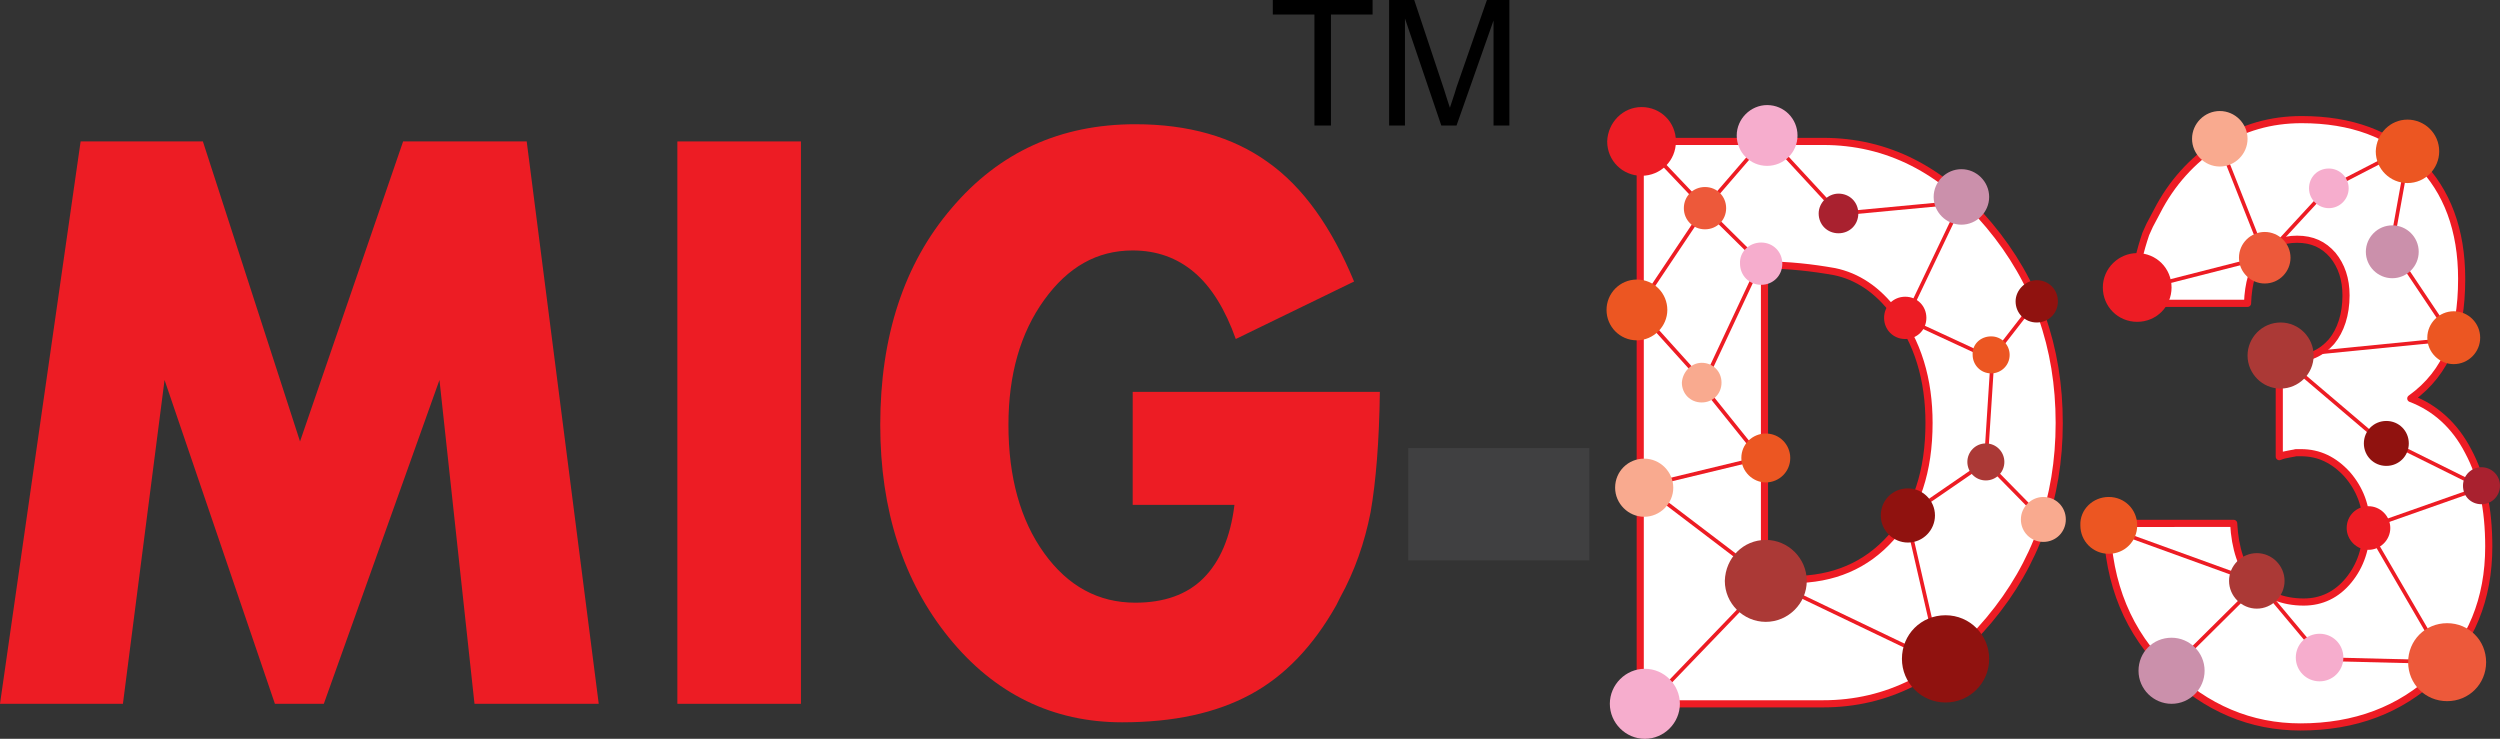 <svg xmlns="http://www.w3.org/2000/svg" xmlns:xlink="http://www.w3.org/1999/xlink" id="Layer_1" x="0px" y="0px" viewBox="0 0 378.3 111.8" style="enable-background:new 0 0 378.3 111.8;" xml:space="preserve"><rect x="0" y="0" width="378.3" height="111.8" fill="#333333" stroke="none"/><style type="text/css">	.st0{fill:#ED1C24;}	.st1{fill:#404041;}	.st2{fill:#FFFFFF;}	.st3{fill:none;stroke:#ED1C24;stroke-width:1.08;stroke-linecap:round;stroke-linejoin:round;stroke-miterlimit:22.926;}	.st4{fill:none;stroke:#ED1C24;stroke-width:0.567;stroke-miterlimit:22.926;}	.st5{fill:none;stroke:#ED1C24;stroke-width:0.569;stroke-miterlimit:22.926;}	.st6{fill-rule:evenodd;clip-rule:evenodd;fill:#ED1C24;}	.st7{fill-rule:evenodd;clip-rule:evenodd;fill:#ED593A;}	.st8{fill-rule:evenodd;clip-rule:evenodd;fill:#EC5622;}	.st9{fill-rule:evenodd;clip-rule:evenodd;fill:#F6ADCD;}	.st10{fill-rule:evenodd;clip-rule:evenodd;fill:#A9212F;}	.st11{fill-rule:evenodd;clip-rule:evenodd;fill:#CB90AB;}	.st12{fill-rule:evenodd;clip-rule:evenodd;fill:#90120F;}	.st13{fill-rule:evenodd;clip-rule:evenodd;fill:#AB3936;}	.st14{fill-rule:evenodd;clip-rule:evenodd;fill:#F9AA8F;}</style><g>	<polygon class="st0" points="0,106.5 12.2,21.4 30.7,21.4 45.4,66.8 61,21.4 79.7,21.4 90.6,106.5 71.8,106.5 66.5,57.5 49,106.5   41.6,106.5 24.9,57.5 18.6,106.5  "></polygon>	<rect x="102.5" y="21.4" class="st0" width="18.7" height="85.1"></rect>	<path class="st0" d="M171.6,59.3h37.2c-0.1,7.6-0.6,13.6-1.4,18.2c-0.9,4.6-2.4,8.9-4.6,12.9c-0.1,0.2-0.2,0.4-0.3,0.6  c-0.1,0.2-0.2,0.4-0.3,0.6c-3.5,6.2-7.8,10.7-13,13.5c-5.2,2.8-11.6,4.2-19.4,4.2c-10.5,0-19.3-4.3-26.2-12.8  c-6.9-8.5-10.4-19.3-10.4-32.2c0-13.4,3.6-24.4,10.8-32.8c7.2-8.5,16.5-12.7,27.8-12.7c8,0,14.7,1.9,20,5.7  c5.4,3.8,9.7,9.9,13.1,18.1l-17.9,8.7c-1.6-4.5-3.7-7.9-6.3-10.1c-2.6-2.2-5.7-3.3-9.3-3.3c-5.4,0-9.8,2.5-13.4,7.5  c-3.6,5-5.4,11.3-5.4,18.9c0,7.9,1.8,14.4,5.4,19.4c3.6,5,8.2,7.5,13.8,7.5c4.3,0,7.8-1.2,10.3-3.7c2.5-2.5,4.1-6.2,4.7-11.1h-15.4  V59.3z"></path>	<rect x="213.1" y="67.8" class="st1" width="27.4" height="17"></rect>	<path class="st2" d="M267,87.7h4.3c6.1,0,11.1-2.1,14.9-6.4c3.8-4.3,5.7-10,5.7-17.3c0-3.2-0.4-6.3-1.3-9.2  c-0.9-2.9-2.2-5.4-3.9-7.5c-2.6-3.5-5.7-5.5-9.1-6.2c-3.4-0.6-6.9-1-10.6-1V87.7z M248.2,106.5V21.4h27.7c9.6,0,18,4.2,25.1,12.7  c7.1,8.5,10.6,18.4,10.6,29.9c0,11.4-3.5,21.3-10.6,29.8c-7.1,8.5-15.5,12.7-25.1,12.7H248.2z"></path>	<path class="st3" d="M267,87.7h4.3c6.1,0,11.1-2.1,14.9-6.4c3.8-4.3,5.7-10,5.7-17.3c0-3.2-0.4-6.3-1.3-9.2  c-0.9-2.9-2.2-5.4-3.9-7.5c-2.6-3.5-5.7-5.5-9.1-6.2c-3.4-0.6-6.9-1-10.6-1V87.7z M248.2,106.5V21.4h27.7c9.6,0,18,4.2,25.1,12.7  c7.1,8.5,10.6,18.4,10.6,29.9c0,11.4-3.5,21.3-10.6,29.8c-7.1,8.5-15.5,12.7-25.1,12.7H248.2z"></path>	<line class="st4" x1="258" y1="31.5" x2="266.5" y2="39.9"></line>	<line class="st4" x1="258" y1="31.5" x2="267.4" y2="20.6"></line>	<line class="st4" x1="277.2" y1="31.2" x2="267.4" y2="20.6"></line>	<line class="st4" x1="279.8" y1="32.2" x2="296.8" y2="30.6"></line>	<line class="st4" x1="289.4" y1="46.1" x2="296.8" y2="30.6"></line>	<line class="st4" x1="290.4" y1="49.2" x2="301.2" y2="54.2"></line>	<line class="st4" x1="300.5" y1="69.9" x2="301.5" y2="54.4"></line>	<line class="st4" x1="300.5" y1="69.9" x2="287.7" y2="78.7"></line>	<line class="st4" x1="293.4" y1="99.4" x2="288.2" y2="76.8"></line>	<line class="st4" x1="293.6" y1="100.3" x2="267.5" y2="87.8"></line>	<line class="st4" x1="247.4" y1="108.7" x2="267.5" y2="87.8"></line>	<line class="st4" x1="249.1" y1="73.8" x2="267.5" y2="87.8"></line>	<line class="st4" x1="249" y1="73.5" x2="266.4" y2="69.3"></line>	<line class="st4" x1="257.8" y1="58.6" x2="266.4" y2="69.3"></line>	<line class="st4" x1="257.2" y1="57.2" x2="248.1" y2="47.1"></line>	<line class="st4" x1="258.1" y1="57.4" x2="266.3" y2="39.9"></line>	<line class="st4" x1="300.5" y1="69.9" x2="311.4" y2="81"></line>	<line class="st4" x1="308.8" y1="44.6" x2="301.5" y2="54"></line>	<line class="st5" x1="248.4" y1="21.4" x2="258" y2="31.5"></line>	<line class="st4" x1="247.7" y1="46.9" x2="258" y2="31.5"></line>	<path class="st2" d="M344.9,69.1V54.2c0.3,0,0.5,0,0.7,0c0.2,0,0.4,0,0.6,0c0.2,0.1,0.3,0.1,0.4,0.1c0.1,0,0.2,0,0.3,0  c2.5,0,4.4-0.9,5.9-2.6c1.4-1.7,2.2-4.1,2.2-7c0-2.5-0.7-4.5-2-6.1c-1.4-1.6-3.1-2.4-5.4-2.4c-2.3,0-4.1,0.8-5.4,2.6  c-1.3,1.7-2,4.1-2.1,7.1h-17.5c0-0.3,0-0.5,0.1-0.8c0-0.3,0.1-0.5,0.1-0.6c0.3-2,0.5-3.8,0.8-5.2c0.3-1.4,0.7-2.7,1.1-3.9  c0.3-0.6,0.5-1.2,0.8-1.7c0.3-0.6,0.6-1.1,0.9-1.7c2.2-4.3,5.3-7.7,9.1-10.2c3.9-2.5,8.1-3.7,12.8-3.7c7.5,0,13.4,2.2,17.7,6.5  c4.3,4.3,6.5,10.2,6.5,17.6c0,4.3-0.6,7.8-1.8,10.7c-1.2,2.9-3.1,5.4-5.9,7.4c3.7,1.4,6.7,4.1,8.7,8c2.1,3.9,3.1,8.7,3.1,14.4  c0,8-2.7,14.5-8,19.6c-5.4,5.1-12.2,7.7-20.5,7.7c-7.5,0-14.2-2.8-20.1-8.5c-5.9-5.7-9-13.1-9.2-22.3H338c0.2,3.8,1.2,6.8,3,8.8  c1.8,2,4.4,3.1,7.6,3.1c2.7,0,5-1.1,6.8-3.3c1.8-2.2,2.7-4.9,2.7-8.1c0-3.1-1-5.7-2.9-7.9c-2-2.2-4.3-3.3-7-3.3c-0.2,0-0.3,0-0.4,0  c-0.1,0-0.3,0-0.4,0c-0.3,0.1-0.6,0.1-1,0.2C345.8,68.8,345.4,68.9,344.9,69.1z"></path>	<path class="st3" d="M344.9,69.1V54.2c0.3,0,0.5,0,0.7,0c0.2,0,0.4,0,0.6,0c0.2,0.1,0.3,0.1,0.4,0.1c0.1,0,0.2,0,0.3,0  c2.5,0,4.4-0.9,5.9-2.6c1.4-1.7,2.2-4.1,2.2-7c0-2.5-0.7-4.5-2-6.1c-1.4-1.6-3.1-2.4-5.4-2.4c-2.3,0-4.1,0.8-5.4,2.6  c-1.3,1.7-2,4.1-2.1,7.1h-17.5c0-0.3,0-0.5,0.1-0.8c0-0.3,0.1-0.5,0.1-0.6c0.3-2,0.5-3.8,0.8-5.2c0.3-1.4,0.7-2.7,1.1-3.9  c0.3-0.6,0.5-1.2,0.8-1.7c0.3-0.6,0.6-1.1,0.9-1.7c2.2-4.3,5.3-7.7,9.1-10.2c3.9-2.5,8.1-3.7,12.8-3.7c7.5,0,13.4,2.2,17.7,6.5  c4.3,4.3,6.5,10.2,6.5,17.6c0,4.3-0.6,7.8-1.8,10.7c-1.2,2.9-3.1,5.4-5.9,7.4c3.7,1.4,6.7,4.1,8.7,8c2.1,3.9,3.1,8.7,3.1,14.4  c0,8-2.7,14.5-8,19.6c-5.4,5.1-12.2,7.7-20.5,7.7c-7.5,0-14.2-2.8-20.1-8.5c-5.9-5.7-9-13.1-9.2-22.3H338c0.2,3.8,1.2,6.8,3,8.8  c1.8,2,4.4,3.1,7.6,3.1c2.7,0,5-1.1,6.8-3.3c1.8-2.2,2.7-4.9,2.7-8.1c0-3.1-1-5.7-2.9-7.9c-2-2.2-4.3-3.3-7-3.3c-0.2,0-0.3,0-0.4,0  c-0.1,0-0.3,0-0.4,0c-0.3,0.1-0.6,0.1-1,0.2C345.8,68.8,345.4,68.9,344.9,69.1z"></path>	<line class="st4" x1="323.1" y1="43.9" x2="342.7" y2="38.9"></line>	<line class="st4" x1="335.3" y1="20.2" x2="342.7" y2="38.9"></line>	<line class="st4" x1="352.2" y1="28.6" x2="342.7" y2="38.9"></line>	<line class="st4" x1="352.2" y1="28.6" x2="364.6" y2="22.2"></line>	<line class="st4" x1="362" y1="36.6" x2="364.6" y2="22.2"></line>	<line class="st4" x1="363.1" y1="39.2" x2="371.2" y2="51.3"></line>	<line class="st4" x1="345.1" y1="53.9" x2="371.4" y2="51.3"></line>	<line class="st4" x1="345.1" y1="53.9" x2="360.5" y2="67"></line>	<line class="st4" x1="375.2" y1="73.6" x2="361.7" y2="66.9"></line>	<line class="st4" x1="375.4" y1="73.8" x2="361.2" y2="78.8"></line>	<line class="st4" x1="370" y1="100.2" x2="359.7" y2="82.5"></line>	<line class="st4" x1="370" y1="100.2" x2="349.6" y2="99.7"></line>	<line class="st4" x1="341.8" y1="88.2" x2="352.1" y2="100.5"></line>	<line class="st4" x1="341.8" y1="88.2" x2="330.4" y2="99.5"></line>	<line class="st4" x1="341.8" y1="88.2" x2="321.1" y2="80.7"></line>	<path d="M210.2,19V0h3.8l4.5,13.5c0.4,1.3,0.7,2.2,0.9,2.8c0.2-0.7,0.6-1.7,1-3.1L225,0h3.4v19h-2.4V3.1L220.4,19h-2.3l-5.5-16.2  V19H210.2z M198.9,19V2.2h-6.3V0h15.1v2.2h-6.3V19H198.9z"></path>	<path class="st6" d="M248.4,16.2c2.9,0,5.2,2.3,5.2,5.2c0,2.9-2.3,5.2-5.2,5.2c-2.9,0-5.2-2.3-5.2-5.2  C243.3,18.5,245.6,16.2,248.4,16.2"></path>	<path class="st7" d="M258,28.3c1.8,0,3.2,1.4,3.2,3.2s-1.4,3.2-3.2,3.2c-1.8,0-3.2-1.4-3.2-3.2S256.2,28.3,258,28.3"></path>	<path class="st8" d="M247.7,42.3c2.6,0,4.6,2.1,4.6,4.6s-2.1,4.6-4.6,4.6c-2.6,0-4.6-2.1-4.6-4.6S245.1,42.3,247.7,42.3"></path>	<path class="st9" d="M266.5,36.7c1.8,0,3.2,1.4,3.2,3.2c0,1.8-1.4,3.2-3.2,3.2c-1.8,0-3.2-1.4-3.2-3.2  C263.2,38.1,264.7,36.7,266.5,36.7"></path>	<path class="st9" d="M267.4,15.9c2.6,0,4.6,2.1,4.6,4.6c0,2.6-2.1,4.6-4.6,4.6c-2.6,0-4.6-2.1-4.6-4.6  C262.8,18,264.9,15.9,267.4,15.9"></path>	<path class="st10" d="M278.2,29.3c1.7,0,3,1.3,3,3c0,1.7-1.3,3-3,3s-3-1.3-3-3C275.2,30.7,276.6,29.3,278.2,29.3"></path>	<path class="st11" d="M296.8,25.6c2.3,0,4.2,1.9,4.2,4.2c0,2.3-1.9,4.2-4.2,4.2c-2.3,0-4.2-1.9-4.2-4.2  C292.6,27.5,294.5,25.6,296.8,25.6"></path>	<path class="st6" d="M288.3,44.9c1.8,0,3.2,1.4,3.2,3.2c0,1.8-1.4,3.2-3.2,3.2c-1.8,0-3.2-1.4-3.2-3.2  C285.1,46.3,286.5,44.9,288.3,44.9"></path>	<path class="st8" d="M301.3,50.9c1.6,0,2.8,1.3,2.8,2.8c0,1.6-1.3,2.8-2.8,2.8c-1.6,0-2.8-1.3-2.8-2.8  C298.4,52.1,299.7,50.9,301.3,50.9"></path>	<path class="st12" d="M308.2,42.4c1.8,0,3.2,1.4,3.2,3.2c0,1.8-1.4,3.2-3.2,3.2c-1.8,0-3.2-1.4-3.2-3.2  C305,43.9,306.5,42.4,308.2,42.4"></path>	<path class="st13" d="M300.5,67.1c1.6,0,2.8,1.3,2.8,2.8c0,1.6-1.3,2.8-2.8,2.8c-1.6,0-2.8-1.3-2.8-2.8  C297.7,68.4,298.9,67.1,300.5,67.1"></path>	<path class="st12" d="M288.7,73.9c2.2,0,4.1,1.8,4.1,4.1c0,2.2-1.8,4.1-4.1,4.1c-2.2,0-4.1-1.8-4.1-4.1  C284.6,75.7,286.4,73.9,288.7,73.9"></path>	<path class="st14" d="M309.2,75.2c1.9,0,3.4,1.5,3.4,3.4c0,1.9-1.5,3.4-3.4,3.4c-1.9,0-3.4-1.5-3.4-3.4  C305.8,76.7,307.4,75.2,309.2,75.2"></path>	<path class="st12" d="M294.4,93.1c3.7,0,6.6,3,6.6,6.6c0,3.7-3,6.6-6.6,6.6c-3.7,0-6.6-3-6.6-6.6C287.8,96,290.7,93.1,294.4,93.1"></path>	<path class="st13" d="M267.2,81.7c3.4,0,6.2,2.8,6.2,6.2c0,3.4-2.8,6.2-6.2,6.2c-3.4,0-6.2-2.8-6.2-6.2  C261.1,84.4,263.8,81.7,267.2,81.7"></path>	<path class="st9" d="M248.9,101.2c2.9,0,5.3,2.4,5.3,5.3s-2.4,5.3-5.3,5.3s-5.3-2.4-5.3-5.3S246,101.2,248.9,101.2"></path>	<path class="st14" d="M248.8,69.4c2.4,0,4.4,2,4.4,4.4c0,2.4-2,4.4-4.4,4.4c-2.4,0-4.4-2-4.4-4.4C244.4,71.3,246.4,69.4,248.8,69.4  "></path>	<path class="st14" d="M257.5,54.9c1.7,0,3,1.3,3,3c0,1.7-1.3,3-3,3c-1.7,0-3-1.3-3-3C254.6,56.3,255.9,54.9,257.5,54.9"></path>	<path class="st8" d="M267.2,65.6c2.1,0,3.7,1.7,3.7,3.7c0,2.1-1.7,3.7-3.7,3.7s-3.7-1.7-3.7-3.7C263.5,67.2,265.2,65.6,267.2,65.6"></path>	<path class="st6" d="M323.4,38.3c2.9,0,5.2,2.3,5.2,5.2c0,2.9-2.3,5.2-5.2,5.2c-2.9,0-5.2-2.3-5.2-5.2  C318.2,40.6,320.6,38.3,323.4,38.3"></path>	<path class="st7" d="M342.7,35.1c2.1,0,3.9,1.7,3.9,3.9c0,2.1-1.7,3.9-3.9,3.9c-2.1,0-3.9-1.7-3.9-3.9  C338.8,36.8,340.6,35.1,342.7,35.1"></path>	<path class="st14" d="M335.9,16.8c2.3,0,4.2,1.9,4.2,4.2c0,2.3-1.9,4.2-4.2,4.2c-2.3,0-4.2-1.9-4.2-4.2  C331.7,18.7,333.6,16.8,335.9,16.8"></path>	<path class="st9" d="M352.4,25.5c1.6,0,3,1.3,3,3c0,1.6-1.3,3-3,3c-1.6,0-3-1.3-3-3C349.4,26.8,350.7,25.5,352.4,25.5"></path>	<path class="st8" d="M364.3,18.1c2.6,0,4.8,2.1,4.8,4.8c0,2.6-2.1,4.8-4.8,4.8c-2.6,0-4.8-2.1-4.8-4.8  C359.6,20.2,361.7,18.1,364.3,18.1"></path>	<path class="st11" d="M362,34.1c2.2,0,4,1.8,4,4c0,2.2-1.8,4-4,4c-2.2,0-4-1.8-4-4C358,35.9,359.8,34.1,362,34.1"></path>	<path class="st8" d="M371.3,47.1c2.2,0,4,1.8,4,4c0,2.2-1.8,4-4,4c-2.2,0-4-1.8-4-4C367.3,48.9,369.1,47.1,371.3,47.1"></path>	<path class="st13" d="M345.1,48.8c2.8,0,5,2.3,5,5c0,2.8-2.3,5-5,5c-2.8,0-5-2.3-5-5C340.1,51.1,342.3,48.8,345.1,48.8"></path>	<path class="st12" d="M361.1,63.7c1.9,0,3.4,1.5,3.4,3.4c0,1.9-1.5,3.4-3.4,3.4c-1.9,0-3.4-1.5-3.4-3.4  C357.7,65.2,359.2,63.7,361.1,63.7"></path>	<path class="st6" d="M358.4,76.6c1.8,0,3.3,1.5,3.3,3.3c0,1.8-1.5,3.3-3.3,3.3c-1.8,0-3.3-1.5-3.3-3.3  C355.1,78,356.6,76.6,358.4,76.6"></path>	<path class="st10" d="M375.5,70.7c1.5,0,2.8,1.2,2.8,2.8c0,1.5-1.2,2.8-2.8,2.8s-2.8-1.2-2.8-2.8C372.7,71.9,374,70.7,375.5,70.7"></path>	<path class="st7" d="M370.3,94.3c3.3,0,5.9,2.6,5.9,5.9c0,3.3-2.6,5.9-5.9,5.9c-3.3,0-5.9-2.6-5.9-5.9  C364.4,96.9,367,94.3,370.3,94.3"></path>	<path class="st9" d="M351,95.9c2,0,3.6,1.6,3.6,3.6c0,2-1.6,3.6-3.6,3.6c-2,0-3.6-1.6-3.6-3.6C347.4,97.5,349,95.9,351,95.9"></path>	<path class="st13" d="M341.5,83.7c2.3,0,4.2,1.9,4.2,4.2c0,2.3-1.9,4.2-4.2,4.2c-2.3,0-4.2-1.9-4.2-4.2  C337.3,85.6,339.2,83.7,341.5,83.7"></path>	<path class="st11" d="M328.6,96.5c2.7,0,5,2.2,5,5c0,2.7-2.2,5-5,5c-2.7,0-5-2.2-5-5C323.6,98.7,325.8,96.5,328.6,96.5"></path>	<path class="st8" d="M319.1,75.2c2.4,0,4.3,1.9,4.3,4.3c0,2.4-1.9,4.3-4.3,4.3c-2.4,0-4.3-1.9-4.3-4.3  C314.7,77.1,316.7,75.2,319.1,75.2"></path></g></svg>